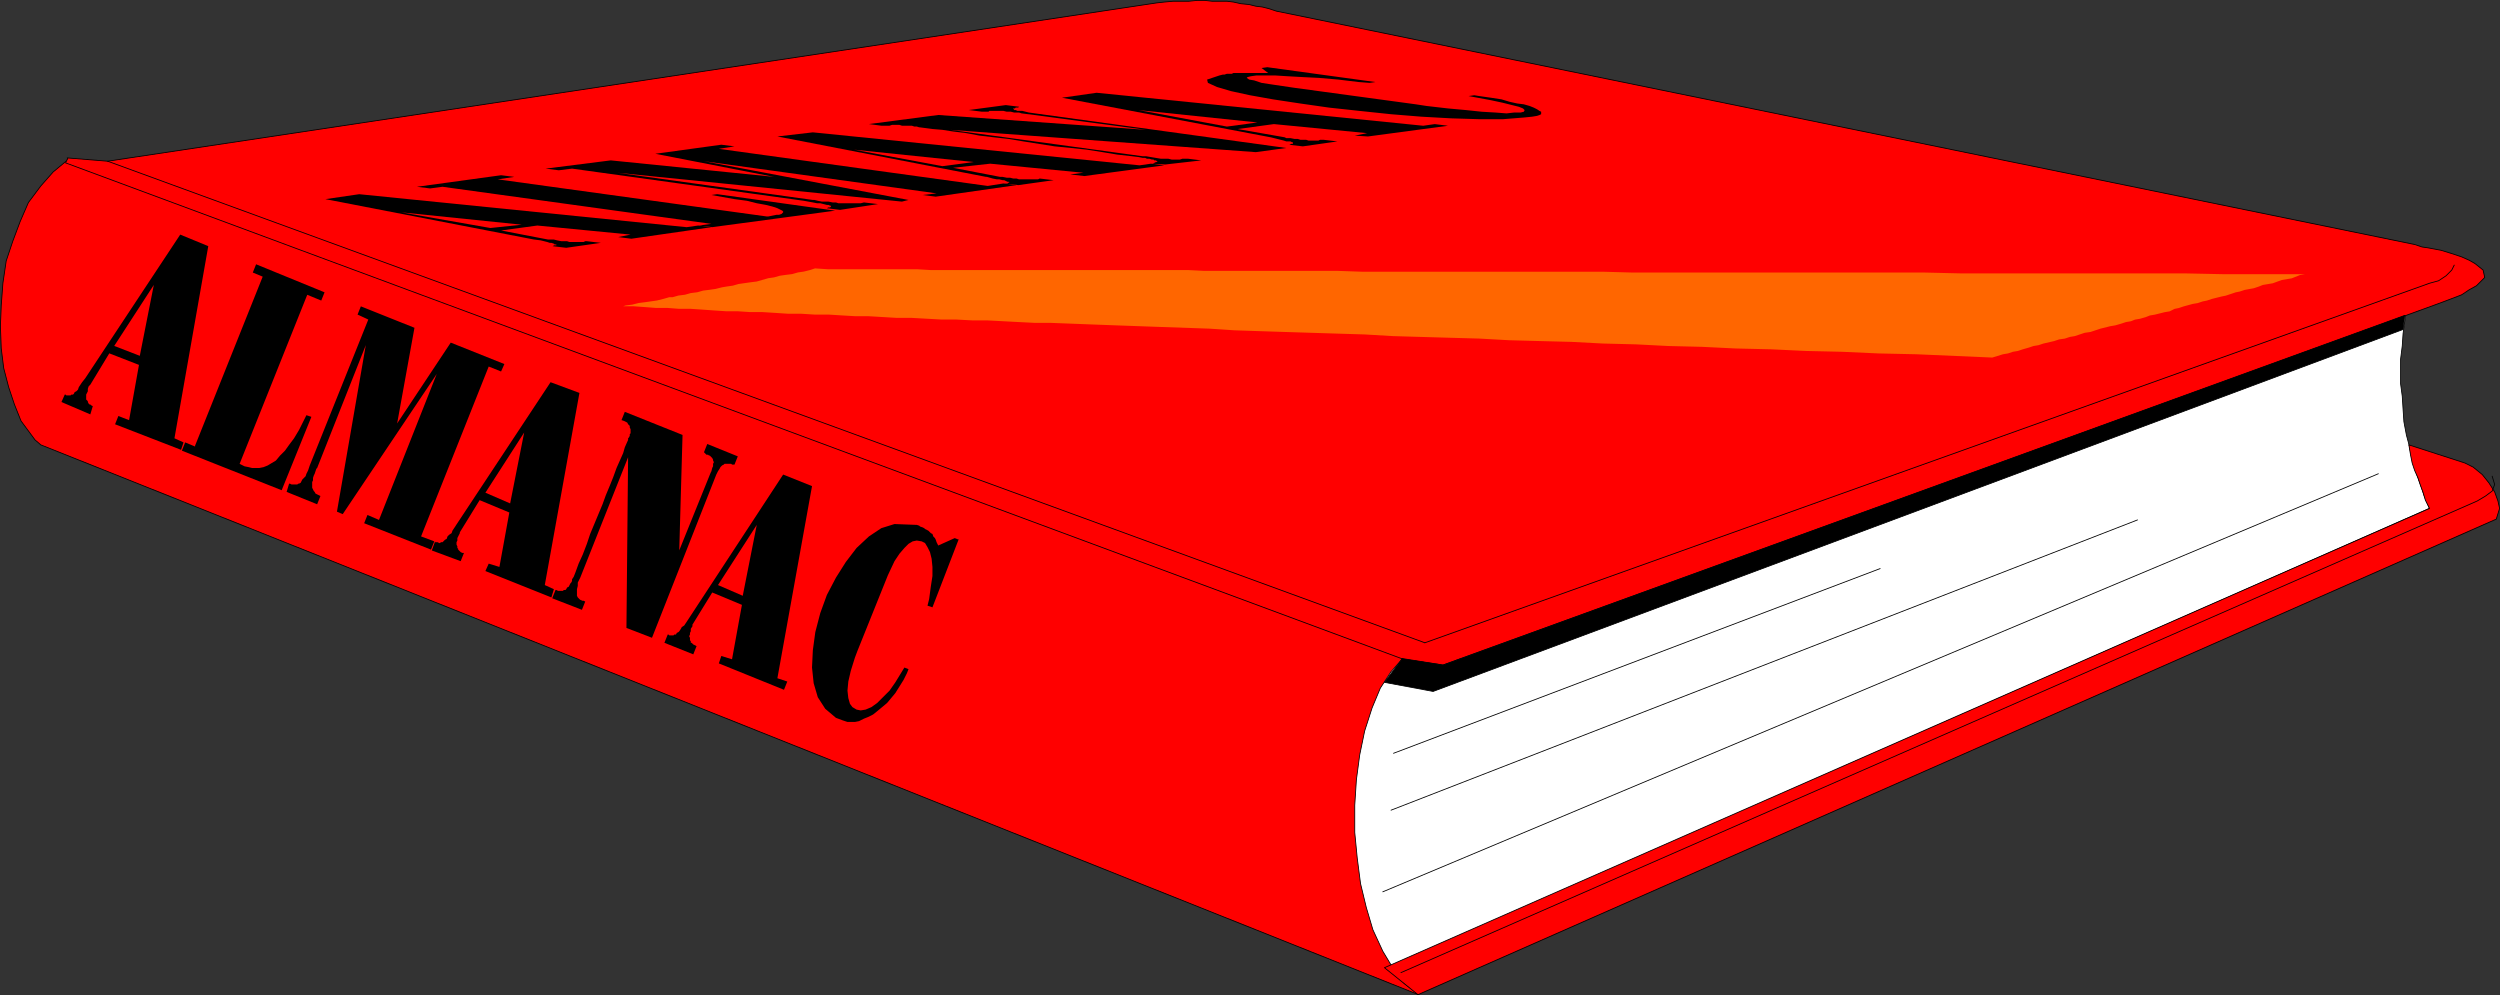 <?xml version="1.0" encoding="UTF-8" standalone="no"?>
<svg
   version="1.0"
   width="129.595mm"
   height="51.595mm"
   id="svg37"
   sodipodi:docname="Almanac.wmf"
   xmlns:inkscape="http://www.inkscape.org/namespaces/inkscape"
   xmlns:sodipodi="http://sodipodi.sourceforge.net/DTD/sodipodi-0.dtd"
   xmlns="http://www.w3.org/2000/svg"
   xmlns:svg="http://www.w3.org/2000/svg">
  <rect width="100%" height="100%" fill="#333333" stroke="none"/>
  <sodipodi:namedview
     id="namedview37"
     pagecolor="#ffffff"
     bordercolor="#000000"
     borderopacity="0.25"
     inkscape:showpageshadow="2"
     inkscape:pageopacity="0.0"
     inkscape:pagecheckerboard="0"
     inkscape:deskcolor="#d1d1d1"
     inkscape:document-units="mm" />
  <defs
     id="defs1">
    <pattern
       id="WMFhbasepattern"
       patternUnits="userSpaceOnUse"
       width="6"
       height="6"
       x="0"
       y="0" />
  </defs>
  <path
     style="fill:#ffffff;fill-opacity:1;fill-rule:evenodd;stroke:none"
     d="m 273.669,128.683 198.121,-68.179 -0.485,1.292 -0.485,3.554 -0.162,2.423 -0.323,2.585 v 2.423 2.423 l 0.323,2.423 0.162,2.585 0.162,2.423 0.485,2.585 0.646,2.423 0.485,2.423 0.808,2.585 0.808,2.262 0.808,2.423 0.97,2.262 -205.555,90.635 -47.995,-41.844 z"
     id="path1" />
  <path
     style="fill:none;stroke:#000000;stroke-width:0.162px;stroke-linecap:round;stroke-linejoin:round;stroke-miterlimit:4;stroke-dasharray:none;stroke-opacity:1"
     d="m 273.669,128.683 198.121,-68.179 -0.485,1.292 -0.485,3.554 -0.162,2.423 -0.323,2.585 v 2.423 2.423 l 0.323,2.423 0.162,2.585 0.162,2.423 0.485,2.585 0.646,2.423 0.485,2.423 0.808,2.585 0.808,2.262 0.808,2.423 0.97,2.262 -205.555,90.635 -47.995,-41.844 51.227,-19.71 v 0"
     id="path2" />
  <path
     style="fill:#ff0000;fill-opacity:1;fill-rule:evenodd;stroke:none"
     d="m 13.17,31.262 261.953,97.421 -1.293,1.454 -1.293,1.454 -2.101,3.231 -1.616,3.877 -1.454,4.524 -0.97,4.685 -0.646,4.847 -0.323,5.008 v 5.332 l 0.485,5.008 0.646,5.008 1.131,4.685 1.293,4.362 1.939,4.201 1.939,3.231 2.262,3.07 2.909,2.262 L 7.999,87.162 6.868,86.193 4.121,82.477 2.828,79.245 1.697,75.853 0.727,72.137 0.242,68.259 0.081,63.897 0.242,59.858 0.566,55.496 1.212,51.134 2.505,47.256 3.959,43.379 5.575,39.663 7.999,36.432 10.423,33.685 13.332,31.262 v 0 z"
     id="path3" />
  <path
     style="fill:none;stroke:#000000;stroke-width:0.162px;stroke-linecap:round;stroke-linejoin:round;stroke-miterlimit:4;stroke-dasharray:none;stroke-opacity:1"
     d="m 13.17,31.262 261.953,97.421 -1.293,1.454 -1.293,1.454 -2.101,3.231 -1.616,3.877 -1.454,4.524 -0.97,4.685 -0.646,4.847 -0.323,5.008 v 5.332 l 0.485,5.008 0.646,5.008 1.131,4.685 1.293,4.362 1.939,4.201 1.939,3.231 2.262,3.07 2.909,2.262 L 7.999,87.162 6.868,86.193 4.121,82.477 2.828,79.245 1.697,75.853 0.727,72.137 0.242,68.259 0.081,63.897 0.242,59.858 0.566,55.496 1.212,51.134 2.505,47.256 3.959,43.379 5.575,39.663 7.999,36.432 10.423,33.685 13.332,31.262 v 0"
     id="path4" />
  <path
     style="fill:#ff0000;fill-opacity:1;fill-rule:evenodd;stroke:none"
     d="m 13.17,30.939 7.918,0.646 205.555,-31.02 1.454,-0.162 1.778,-0.162 h 1.454 1.616 l 1.616,-0.162 h 1.454 l 1.454,0.162 h 1.454 1.454 l 1.293,0.162 1.454,0.323 1.616,0.162 1.293,0.323 1.293,0.162 1.293,0.323 1.454,0.485 223.008,45.722 1.454,0.485 1.131,0.162 2.586,0.485 2.101,0.646 1.939,0.646 1.454,0.646 1.131,0.646 1.616,1.292 0.323,1.454 -1.616,1.616 -1.454,0.808 -1.454,0.969 -2.101,0.808 -2.586,0.969 -194.889,70.764 -7.757,-1.131 -262.115,-97.259 0.485,-0.969 v 0 z"
     id="path5" />
  <path
     style="fill:none;stroke:#000000;stroke-width:0.162px;stroke-linecap:round;stroke-linejoin:round;stroke-miterlimit:4;stroke-dasharray:none;stroke-opacity:1"
     d="m 13.17,30.939 7.918,0.646 205.555,-31.02 1.454,-0.162 1.778,-0.162 h 1.454 1.616 l 1.616,-0.162 h 1.454 l 1.454,0.162 h 1.454 1.454 l 1.293,0.162 1.454,0.323 1.616,0.162 1.293,0.323 1.293,0.162 1.293,0.323 1.454,0.485 223.008,45.722 1.454,0.485 1.131,0.162 2.586,0.485 2.101,0.646 1.939,0.646 1.454,0.646 1.131,0.646 1.616,1.292 0.323,1.454 -1.616,1.616 -1.454,0.808 -1.454,0.969 -2.101,0.808 -2.586,0.969 -194.889,70.764 -7.757,-1.131 -262.115,-97.259 0.485,-0.969 v 0"
     id="path6" />
  <path
     style="fill:#ff0000;fill-opacity:1;fill-rule:evenodd;stroke:none"
     d="m 277.709,194.923 211.373,-93.22 0.646,-2.1 -0.323,-1.454 -0.646,-1.777 -1.131,-1.777 -1.293,-1.616 -1.778,-1.454 -1.616,-0.808 -10.989,-3.554 0.323,1.939 0.323,1.616 0.485,1.454 0.646,1.454 0.485,1.454 0.485,1.292 0.485,1.616 0.808,1.616 -204.747,89.989 6.626,5.332 v 0 z"
     id="path7" />
  <path
     style="fill:none;stroke:#000000;stroke-width:0.162px;stroke-linecap:round;stroke-linejoin:round;stroke-miterlimit:4;stroke-dasharray:none;stroke-opacity:1"
     d="m 277.709,194.923 211.373,-93.22 0.646,-2.1 -0.323,-1.454 -0.646,-1.777 -1.131,-1.777 -1.293,-1.616 -1.778,-1.454 -1.616,-0.808 -10.989,-3.554 0.323,1.939 0.323,1.616 0.485,1.454 0.646,1.454 0.485,1.454 0.485,1.292 0.485,1.616 0.808,1.616 -204.747,89.989 6.626,5.332 v 0"
     id="path8" />
  <path
     style="fill:none;stroke:#000000;stroke-width:0.162px;stroke-linecap:round;stroke-linejoin:round;stroke-miterlimit:4;stroke-dasharray:none;stroke-opacity:1"
     d="m 279.164,125.936 196.829,-70.44 1.778,-0.485 1.454,-0.969 1.131,-1.131 0.485,-0.969"
     id="path9" />
  <path
     style="fill:none;stroke:#000000;stroke-width:0.162px;stroke-linecap:round;stroke-linejoin:round;stroke-miterlimit:4;stroke-dasharray:none;stroke-opacity:1"
     d="m 488.274,93.301 0.485,1.616 -0.485,1.292 -1.293,0.969 -1.616,0.969 -210.888,92.413"
     id="path10" />
  <path
     style="fill:#000000;fill-opacity:1;fill-rule:evenodd;stroke:none"
     d="m 274.639,129.006 8.08,1.292 188.425,-68.502 -0.323,2.747 -190.041,70.925 -9.534,-1.777 3.394,-4.524 v 0 z"
     id="path11" />
  <path
     style="fill:none;stroke:#000000;stroke-width:0.162px;stroke-linecap:round;stroke-linejoin:round;stroke-miterlimit:4;stroke-dasharray:none;stroke-opacity:1"
     d="m 274.639,129.006 8.08,1.292 188.425,-68.502 -0.323,2.747 -190.041,70.925 -9.534,-1.777 3.394,-4.524 v 0"
     id="path12" />
  <path
     style="fill:none;stroke:#000000;stroke-width:0.162px;stroke-linecap:round;stroke-linejoin:round;stroke-miterlimit:4;stroke-dasharray:none;stroke-opacity:1"
     d="M 270.922,174.728 465.973,92.817"
     id="path13" />
  <path
     style="fill:none;stroke:#000000;stroke-width:0.162px;stroke-linecap:round;stroke-linejoin:round;stroke-miterlimit:4;stroke-dasharray:none;stroke-opacity:1"
     d="M 272.538,158.733 418.786,101.864"
     id="path14" />
  <path
     style="fill:none;stroke:#000000;stroke-width:0.162px;stroke-linecap:round;stroke-linejoin:round;stroke-miterlimit:4;stroke-dasharray:none;stroke-opacity:1"
     d="m 273.023,147.586 95.344,-36.19"
     id="path15" />
  <path
     style="fill:none;stroke:#000000;stroke-width:0.162px;stroke-linecap:round;stroke-linejoin:round;stroke-miterlimit:4;stroke-dasharray:none;stroke-opacity:1"
     d="M 21.089,31.585 279.164,125.936"
     id="path16" />
  <path
     style="fill:#ff6600;fill-opacity:1;fill-rule:evenodd;stroke:none"
     d="m 159.741,52.588 2.424,0.162 h 2.424 2.424 2.424 2.586 2.586 2.586 2.424 l 2.747,0.162 h 2.747 2.586 2.747 2.747 2.909 2.909 2.747 3.07 2.909 3.07 2.909 3.07 3.07 3.232 3.232 3.07 3.394 l 3.232,0.162 h 3.394 3.394 3.232 3.555 3.555 4.363 4.686 l 4.686,0.162 h 4.848 4.848 5.01 5.171 5.333 5.333 5.333 5.656 5.656 l 5.818,0.162 h 5.818 6.141 6.141 6.141 6.302 6.464 6.626 6.787 6.787 l 6.949,0.162 h 6.949 7.272 7.272 7.272 7.595 7.595 l 7.757,0.162 h 7.918 7.918 l -0.97,0.162 -0.808,0.323 -0.808,0.323 -0.97,0.162 -0.97,0.162 -1.778,0.646 -0.97,0.162 -0.97,0.162 -0.808,0.323 -0.97,0.323 -1.778,0.323 -0.97,0.323 -0.808,0.162 -0.97,0.323 -0.97,0.323 -0.808,0.162 -1.939,0.485 -0.97,0.323 -0.808,0.162 -0.97,0.323 -0.97,0.162 -1.778,0.485 -0.97,0.323 -0.808,0.162 -0.97,0.485 -0.97,0.162 -1.939,0.485 -0.97,0.162 -0.808,0.323 -1.131,0.323 -0.97,0.162 -0.808,0.323 -0.97,0.162 -0.97,0.323 -1.131,0.323 -0.97,0.162 -1.939,0.485 -0.97,0.323 -0.97,0.323 -1.131,0.162 -0.97,0.323 -0.97,0.323 -0.97,0.162 -0.97,0.323 -1.131,0.162 -0.97,0.323 -2.101,0.485 -0.97,0.323 -0.97,0.162 -0.97,0.323 -1.131,0.323 -0.97,0.323 -0.97,0.162 -0.97,0.323 -0.97,0.162 -2.101,0.646 -7.434,-0.323 -7.434,-0.323 -7.434,-0.162 -7.11,-0.323 -7.11,-0.162 -6.787,-0.323 -6.949,-0.162 -6.626,-0.323 -6.626,-0.162 -6.302,-0.323 -6.464,-0.162 -6.141,-0.323 -6.302,-0.162 -5.979,-0.162 -5.818,-0.323 -5.818,-0.162 -5.656,-0.162 -5.494,-0.162 -5.494,-0.323 -5.333,-0.162 -5.171,-0.162 -5.171,-0.162 -5.01,-0.162 -4.848,-0.162 -4.848,-0.323 -4.686,-0.162 -4.686,-0.162 -4.525,-0.162 -4.525,-0.162 -4.363,-0.162 -4.202,-0.162 -4.202,-0.162 h -3.07 l -3.232,-0.162 -3.07,-0.162 -3.07,-0.162 h -2.909 l -3.07,-0.162 h -2.909 l -2.909,-0.162 -2.909,-0.162 h -2.909 l -2.747,-0.162 -2.747,-0.162 h -2.586 l -2.747,-0.162 -2.586,-0.162 h -2.747 l -2.586,-0.162 h -2.586 l -2.424,-0.162 -2.586,-0.162 h -2.424 l -2.424,-0.162 h -2.262 l -2.424,-0.162 -2.262,-0.162 -2.424,-0.162 h -2.262 l -2.101,-0.162 h -2.262 l -2.101,-0.162 -2.262,-0.162 h -2.101 l 0.485,-0.162 1.293,-0.162 1.293,-0.323 1.293,-0.162 1.131,-0.162 1.131,-0.162 1.293,-0.323 1.131,-0.323 h 0.646 l 1.131,-0.323 1.293,-0.162 1.131,-0.323 1.293,-0.162 1.131,-0.323 1.293,-0.162 1.131,-0.162 1.293,-0.323 0.97,-0.162 1.131,-0.162 1.131,-0.323 1.131,-0.162 1.131,-0.162 1.293,-0.162 1.131,-0.323 1.131,-0.323 1.131,-0.162 1.131,-0.323 1.131,-0.162 1.293,-0.162 1.131,-0.323 1.131,-0.162 1.293,-0.323 0.97,-0.323 z"
     id="path17" />
  <path
     style="fill:#000000;fill-opacity:1;fill-rule:evenodd;stroke:none"
     d="m 187.86,105.58 -5.171,13.41 -0.97,-0.323 0.323,-1.292 0.323,-2.423 0.323,-2.1 v -1.777 l -0.162,-1.616 -0.323,-1.292 -0.485,-0.969 -0.485,-0.808 -0.646,-0.323 -0.97,-0.162 -0.808,0.162 -0.808,0.485 -0.808,0.808 -0.97,1.131 -0.97,1.454 -1.293,2.747 -5.979,14.864 -0.485,1.292 -0.808,2.585 -0.485,2.1 -0.162,1.777 0.162,1.454 0.323,1.131 0.485,0.646 0.808,0.485 0.808,0.162 0.97,-0.162 1.131,-0.485 1.131,-0.808 1.131,-1.131 1.293,-1.292 1.131,-1.616 1.778,-2.908 0.808,0.323 -0.323,0.808 -0.646,1.292 -0.808,1.292 -0.808,1.292 -0.808,0.969 -0.808,0.969 -0.97,0.808 -0.97,0.808 -0.808,0.646 -0.97,0.485 -0.808,0.323 -0.97,0.485 -0.808,0.162 h -0.808 -0.646 l -0.97,-0.323 -1.293,-0.485 -2.101,-1.777 -1.454,-2.262 -0.808,-2.747 -0.323,-3.07 0.162,-3.393 0.485,-3.554 0.97,-3.716 1.293,-3.554 1.778,-3.393 1.939,-3.07 2.101,-2.747 2.424,-2.262 2.424,-1.616 2.586,-0.808 4.202,0.162 h 0.162 l 0.485,0.162 0.162,0.162 0.485,0.162 0.323,0.162 0.162,0.162 0.323,0.162 0.323,0.162 0.323,0.323 0.162,0.162 0.323,0.162 0.162,0.485 0.323,0.323 0.162,0.323 0.162,0.485 0.323,0.646 3.232,-1.454 0.808,0.323 v 0 z"
     id="path18" />
  <path
     style="fill:#000000;fill-opacity:1;fill-rule:evenodd;stroke:none"
     d="m 135.017,121.09 18.422,-28.112 5.656,2.262 -6.787,37.644 1.939,0.646 -0.646,1.616 -12.766,-5.17 0.485,-1.454 2.101,0.646 1.939,-10.663 -5.818,-2.423 -3.878,6.301 v 0.323 l -0.323,0.485 v 0.485 l -0.162,0.323 v 0.323 l -0.162,0.323 0.162,0.323 v 0.323 0.162 l 0.162,0.162 v 0.323 h 0.162 l 0.162,0.162 0.162,0.162 0.323,0.162 0.323,0.162 -0.646,1.616 -5.656,-2.262 0.646,-1.616 h 0.162 l 0.162,0.162 h 0.162 0.323 0.162 0.162 l 0.162,-0.162 h 0.323 l 0.162,-0.323 0.323,-0.162 0.162,-0.162 0.323,-0.485 0.162,-0.323 0.485,-0.323 0.323,-0.485 z"
     id="path19" />
  <path
     style="fill:#000000;fill-opacity:1;fill-rule:evenodd;stroke:none"
     d="m 122.735,123.028 0.323,-33.443 -9.373,23.588 -0.162,0.323 -0.323,0.646 v 0.646 l -0.162,0.646 v 0.323 0.323 0.485 0.162 l 0.162,0.323 0.162,0.162 0.162,0.162 0.162,0.162 h 0.162 l 0.162,0.162 h 0.323 l 0.323,0.162 -0.646,1.616 -5.818,-2.262 0.646,-1.616 h 0.162 l 0.323,0.162 h 0.323 0.323 0.323 l 0.162,-0.162 h 0.323 l 0.162,-0.162 0.162,-0.323 0.323,-0.162 0.162,-0.323 0.162,-0.323 0.162,-0.162 0.162,-0.323 v -0.323 l 0.323,-0.485 0.323,-0.808 0.646,-1.777 0.808,-1.777 0.808,-2.1 0.646,-1.939 0.808,-1.939 0.808,-1.939 0.808,-1.939 0.646,-1.777 0.808,-1.939 0.646,-1.616 0.646,-1.777 0.646,-1.454 0.646,-1.454 0.323,-1.131 0.646,-1.454 v -0.323 l 0.162,-0.162 0.162,-0.323 v -0.323 l 0.162,-0.162 v -0.323 -0.323 -0.162 l -0.162,-0.323 v -0.323 l -0.162,-0.162 -0.162,-0.162 -0.162,-0.323 -0.323,-0.162 -0.323,-0.162 -0.485,-0.162 0.646,-1.616 11.312,4.524 -0.646,22.618 6.141,-15.187 0.162,-0.323 0.162,-0.646 0.162,-0.323 v -0.485 l 0.162,-0.323 -0.162,-0.323 v -0.162 l -0.162,-0.323 -0.162,-0.162 -0.162,-0.162 -0.162,-0.162 h -0.162 l -0.162,-0.162 h -0.323 l -0.162,-0.162 -0.323,-0.323 0.646,-1.616 5.979,2.423 -0.646,1.616 h -0.162 -0.323 l -0.162,-0.162 h -0.323 -0.162 -0.162 -0.323 -0.162 -0.162 l -0.162,0.162 -0.323,0.162 -0.162,0.162 -0.162,0.162 -0.162,0.323 -0.323,0.485 -0.323,0.646 -12.605,31.989 z"
     id="path20" />
  <path
     style="fill:#000000;fill-opacity:1;fill-rule:evenodd;stroke:none"
     d="m 89.284,102.995 18.584,-28.112 5.656,2.1 -6.787,37.644 1.778,0.808 -0.485,1.616 -12.928,-5.17 0.646,-1.454 2.101,0.646 1.939,-10.663 -5.818,-2.423 -3.878,6.301 v 0.162 l -0.323,0.646 -0.162,0.323 v 0.485 l -0.162,0.323 v 0.323 0.162 l 0.162,0.323 v 0.323 l 0.162,0.162 v 0.162 l 0.162,0.162 0.162,0.162 0.162,0.162 0.323,0.162 h 0.323 l -0.646,1.616 -5.656,-2.1 0.646,-1.777 v 0.162 h 0.323 0.162 l 0.323,0.162 h 0.162 l 0.162,-0.162 h 0.323 l 0.162,-0.162 0.162,-0.162 0.162,-0.162 0.323,-0.162 0.162,-0.485 0.323,-0.323 0.485,-0.323 0.162,-0.485 0.646,-0.969 z"
     id="path21" />
  <path
     style="fill:#000000;fill-opacity:1;fill-rule:evenodd;stroke:none"
     d="m 72.154,62.605 -2.101,-0.969 0.646,-1.616 10.504,4.201 -3.394,18.741 10.504,-15.833 10.504,4.201 -0.646,1.454 -2.424,-0.969 -13.251,33.281 2.586,0.969 -0.646,1.616 -13.09,-5.17 0.646,-1.616 2.262,0.969 11.312,-28.596 -18.422,27.465 -1.131,-0.485 5.656,-32.635 -9.534,24.073 -0.162,0.162 -0.162,0.485 -0.162,0.485 -0.162,0.323 -0.162,0.485 v 0.485 l -0.162,0.323 v 0.323 0.485 0.323 l 0.162,0.323 0.162,0.323 0.162,0.162 0.162,0.323 0.323,0.162 0.646,0.323 -0.646,1.616 -5.979,-2.423 0.485,-1.616 h 0.162 l 0.323,0.162 h 0.323 0.323 0.162 0.323 l 0.162,-0.162 h 0.162 l 0.323,-0.162 0.162,-0.323 0.162,-0.323 0.323,-0.323 0.323,-0.323 0.162,-0.485 0.323,-0.646 0.323,-0.969 11.474,-28.596 z"
     id="path22" />
  <path
     style="fill:#000000;fill-opacity:1;fill-rule:evenodd;stroke:none"
     d="m 38.218,87.324 13.251,-33.12 -1.939,-0.808 0.646,-1.616 13.413,5.493 -0.646,1.616 -2.747,-1.131 -13.251,33.12 0.323,0.162 0.646,0.323 0.808,0.162 0.646,0.162 h 0.808 0.646 l 0.808,-0.162 0.808,-0.323 0.808,-0.485 0.808,-0.485 0.808,-0.969 0.97,-0.969 0.808,-1.131 0.97,-1.292 0.97,-1.616 1.454,-2.908 0.97,0.323 -5.818,14.379 -19.554,-7.755 0.646,-1.616 1.939,0.808 v 0 z"
     id="path23" />
  <path
     style="fill:#000000;fill-opacity:1;fill-rule:evenodd;stroke:none"
     d="m 16.726,74.076 18.584,-28.112 5.494,2.262 -6.626,37.644 1.778,0.808 -0.485,1.454 -12.928,-5.008 0.646,-1.616 2.101,0.808 1.939,-10.825 -5.818,-2.262 -3.717,6.139 -0.323,0.323 -0.162,0.485 v 0.485 l -0.162,0.323 -0.162,0.323 v 0.323 0.323 0.323 l 0.162,0.162 0.162,0.162 v 0.162 l 0.162,0.323 0.162,0.162 h 0.162 l 0.162,0.162 0.323,0.162 -0.485,1.616 -5.656,-2.423 0.646,-1.454 h 0.162 l 0.162,0.162 h 0.323 0.162 0.162 0.162 l 0.162,-0.162 h 0.323 l 0.162,-0.162 0.162,-0.323 0.323,-0.162 0.323,-0.323 0.162,-0.485 0.323,-0.485 0.323,-0.485 0.646,-0.808 z"
     id="path24" />
  <path
     style="fill:#000000;fill-opacity:1;fill-rule:evenodd;stroke:none"
     d="m 248.298,13.167 21.17,2.908 -1.131,0.162 -2.101,-0.162 -4.04,-0.485 -3.717,-0.323 -3.232,-0.162 -2.909,-0.162 -2.586,-0.162 h -1.939 -1.616 l -1.131,0.162 -0.646,0.162 -0.162,0.162 0.485,0.323 0.97,0.162 1.454,0.485 2.101,0.323 4.363,0.646 23.755,3.231 2.101,0.323 4.202,0.485 3.555,0.323 3.07,0.323 2.747,0.162 2.101,0.162 1.454,-0.162 h 1.293 l 0.646,-0.162 0.162,-0.323 -0.323,-0.323 -0.808,-0.323 -1.293,-0.323 -1.939,-0.485 -2.262,-0.485 -4.363,-0.808 1.131,-0.162 0.97,0.162 2.262,0.323 2.101,0.323 1.616,0.485 1.454,0.323 1.293,0.162 1.131,0.323 0.808,0.323 0.646,0.323 0.485,0.323 0.323,0.162 v 0.162 0.323 l -0.323,0.162 -0.485,0.162 -0.97,0.162 -1.616,0.162 -4.04,0.323 h -4.848 l -5.333,-0.162 -5.818,-0.323 -5.979,-0.485 -6.141,-0.646 -5.979,-0.646 -5.656,-0.808 -5.333,-0.808 -4.525,-0.808 -3.717,-0.808 -2.747,-0.808 -1.778,-0.808 -0.162,-0.646 2.424,-0.808 v 0 l 0.646,-0.162 h 0.323 l 0.485,-0.162 h 0.485 0.485 l 0.323,-0.162 h 0.646 0.485 0.485 0.646 0.646 0.808 0.646 0.97 1.454 l -1.293,-0.969 1.131,-0.162 z"
     id="path25" />
  <path
     style="fill:#000000;fill-opacity:1;fill-rule:evenodd;stroke:none"
     d="m 248.945,26.9 -40.885,-7.755 6.787,-0.969 63.994,6.462 2.262,-0.323 2.586,0.323 -15.675,2.1 -2.586,-0.162 2.424,-0.485 -18.261,-1.777 -7.11,0.969 9.211,1.616 0.323,0.162 h 0.808 l 0.808,0.162 h 0.646 l 0.485,0.162 h 0.646 0.485 l 0.485,0.162 h 0.485 0.485 0.323 0.323 0.323 l 0.323,-0.162 h 0.323 0.323 l 2.747,0.323 -6.787,0.969 -2.747,-0.323 h 0.162 l 0.323,-0.162 h 0.162 0.162 v 0 -0.162 0 -0.162 h -0.162 l -0.323,-0.162 h -0.485 -0.323 l -0.485,-0.162 -0.646,-0.162 -0.646,-0.162 -1.293,-0.323 z"
     id="path26" />
  <path
     style="fill:#000000;fill-opacity:1;fill-rule:evenodd;stroke:none"
     d="m 246.036,29.808 -59.792,-4.362 37.653,5.17 h 0.646 l 0.97,0.162 0.97,0.162 0.97,0.162 h 0.808 0.646 l 0.646,0.162 h 0.485 0.485 0.323 0.323 l 0.485,-0.162 h 0.162 0.323 0.323 0.323 l 2.586,0.323 -7.11,0.808 -2.586,-0.162 h 0.162 l 0.323,-0.162 0.323,-0.162 h 0.162 l 0.162,-0.162 h -0.162 v 0 l -0.162,-0.162 h -0.323 l -0.162,-0.162 h -0.323 l -0.485,-0.162 h -0.485 l -0.323,-0.162 h -0.485 l -0.808,-0.162 -1.293,-0.162 -2.909,-0.323 -2.909,-0.485 -3.07,-0.485 -3.07,-0.323 -3.232,-0.323 -3.07,-0.485 -3.07,-0.485 -2.909,-0.485 -2.909,-0.323 -2.747,-0.323 -2.586,-0.485 -2.586,-0.323 -2.101,-0.323 -1.939,-0.162 -2.424,-0.323 h -0.162 l -0.485,-0.162 h -0.485 l -0.485,-0.162 h -0.485 -0.485 -0.485 -0.485 l -0.485,-0.162 h -0.485 -0.485 -0.485 l -0.485,0.162 h -0.323 -0.485 -0.808 l -2.424,-0.323 13.574,-1.777 40.723,2.908 -24.402,-3.231 -0.485,-0.162 h -0.97 l -0.646,-0.162 h -0.808 l -0.646,-0.162 h -0.485 -0.485 -0.323 -0.323 -0.485 -0.323 -0.323 l -0.162,0.162 h -0.323 -0.323 -0.646 l -2.586,-0.323 7.272,-0.969 2.586,0.323 -0.162,0.162 h -0.162 -0.162 -0.162 l -0.162,0.162 h -0.162 v 0 h -0.162 v 0.162 h 0.162 v 0.162 h 0.323 l 0.323,0.162 h 0.485 0.485 l 1.293,0.323 50.419,6.947 z"
     id="path27" />
  <path
     style="fill:#000000;fill-opacity:1;fill-rule:evenodd;stroke:none"
     d="m 193.193,34.655 -40.885,-7.916 6.949,-0.808 63.994,6.462 2.262,-0.323 2.586,0.323 -15.675,2.1 -2.747,-0.323 2.586,-0.323 -18.261,-1.777 -7.272,0.808 9.211,1.777 h 0.485 l 0.808,0.162 h 0.646 l 0.646,0.162 h 0.646 l 0.485,0.162 h 0.646 0.323 0.485 0.485 0.485 0.323 0.323 0.323 0.323 l 0.323,-0.162 2.747,0.323 -6.949,0.969 -2.747,-0.323 h 0.323 0.162 0.162 l 0.162,-0.162 h 0.162 v 0 -0.162 h -0.162 -0.162 l -0.323,-0.162 -0.323,-0.162 h -0.323 l -0.646,-0.162 h -0.485 l -0.808,-0.162 -1.131,-0.323 v 0 z"
     id="path28" />
  <path
     style="fill:#000000;fill-opacity:1;fill-rule:evenodd;stroke:none"
     d="m 112.069,33.039 -2.586,0.323 -2.586,-0.323 12.766,-1.616 31.997,3.231 -23.27,-4.524 12.928,-1.777 2.586,0.323 -3.07,0.485 52.682,7.27 3.07,-0.485 2.586,0.323 -15.837,2.262 -2.586,-0.323 2.747,-0.323 -45.571,-6.301 40.077,7.593 -1.293,0.323 -55.752,-5.655 38.299,5.331 h 0.323 l 0.646,0.162 0.808,0.162 h 0.646 0.646 l 0.808,0.162 h 0.646 l 0.485,0.162 h 0.808 0.646 0.485 0.646 0.646 0.485 0.646 l 0.646,-0.162 2.747,0.323 -7.434,1.131 -2.586,-0.323 v 0 l 0.323,-0.162 h 0.162 0.162 l 0.162,-0.162 v 0 -0.162 0 h -0.162 l -0.323,-0.162 h -0.323 l -0.646,-0.162 -0.646,-0.162 h -0.646 l -0.808,-0.162 -1.778,-0.323 -45.41,-6.301 z"
     id="path29" />
  <path
     style="fill:#000000;fill-opacity:1;fill-rule:evenodd;stroke:none"
     d="m 139.38,43.864 -52.682,-7.27 -2.424,0.323 -2.586,-0.323 16.483,-2.262 2.586,0.323 -3.232,0.485 52.682,7.27 h 0.323 l 0.808,-0.162 0.808,-0.162 h 0.485 l 0.485,-0.162 0.323,-0.323 v -0.162 l -0.162,-0.162 -0.323,-0.162 -0.646,-0.323 -0.97,-0.323 -1.293,-0.323 -1.778,-0.323 -1.939,-0.485 -2.424,-0.323 -4.525,-0.808 1.131,-0.162 23.109,3.231 -24.078,3.231 -2.586,-0.323 2.424,-0.323 z"
     id="path30" />
  <path
     style="fill:#000000;fill-opacity:1;fill-rule:evenodd;stroke:none"
     d="m 104.636,46.933 -40.885,-7.916 6.626,-0.969 64.155,6.462 2.262,-0.323 2.586,0.323 -15.675,2.262 -2.586,-0.323 2.424,-0.485 -18.261,-1.777 -7.11,0.969 9.211,1.777 h 0.323 0.808 l 0.646,0.162 0.808,0.162 h 0.485 0.646 l 0.485,0.162 h 0.485 0.485 0.485 0.323 0.323 0.323 0.323 l 0.323,-0.162 h 0.323 l 2.747,0.323 -6.787,0.969 -2.747,-0.323 h 0.162 l 0.162,-0.162 h 0.323 0.162 v 0 0 -0.162 h -0.162 -0.162 l -0.162,-0.162 -0.485,-0.162 h -0.323 l -0.485,-0.162 -0.646,-0.162 -0.646,-0.162 -1.293,-0.162 z"
     id="path31" />
  <path
     style="fill:#ff0000;fill-opacity:1;fill-rule:evenodd;stroke:none"
     d="m 145.521,116.728 2.747,-13.894 -7.595,11.794 4.848,2.1 z"
     id="path32" />
  <path
     style="fill:#ff0000;fill-opacity:1;fill-rule:evenodd;stroke:none"
     d="M 99.949,98.633 102.697,84.739 95.101,96.532 Z"
     id="path33" />
  <path
     style="fill:#ff0000;fill-opacity:1;fill-rule:evenodd;stroke:none"
     d="m 27.391,69.713 2.747,-13.894 -7.757,11.955 5.01,1.939 z"
     id="path34" />
  <path
     style="fill:#ff0000;fill-opacity:1;fill-rule:evenodd;stroke:none"
     d="m 102.212,44.025 -23.594,-2.423 17.453,3.07 z"
     id="path35" />
  <path
     style="fill:#ff0000;fill-opacity:1;fill-rule:evenodd;stroke:none"
     d="m 190.769,31.747 -23.432,-2.423 17.291,3.231 6.141,-0.808 z"
     id="path36" />
  <path
     style="fill:#ff0000;fill-opacity:1;fill-rule:evenodd;stroke:none"
     d="m 246.359,23.992 -23.27,-2.423 17.291,3.231 5.979,-0.808 z"
     id="path37" />
</svg>
